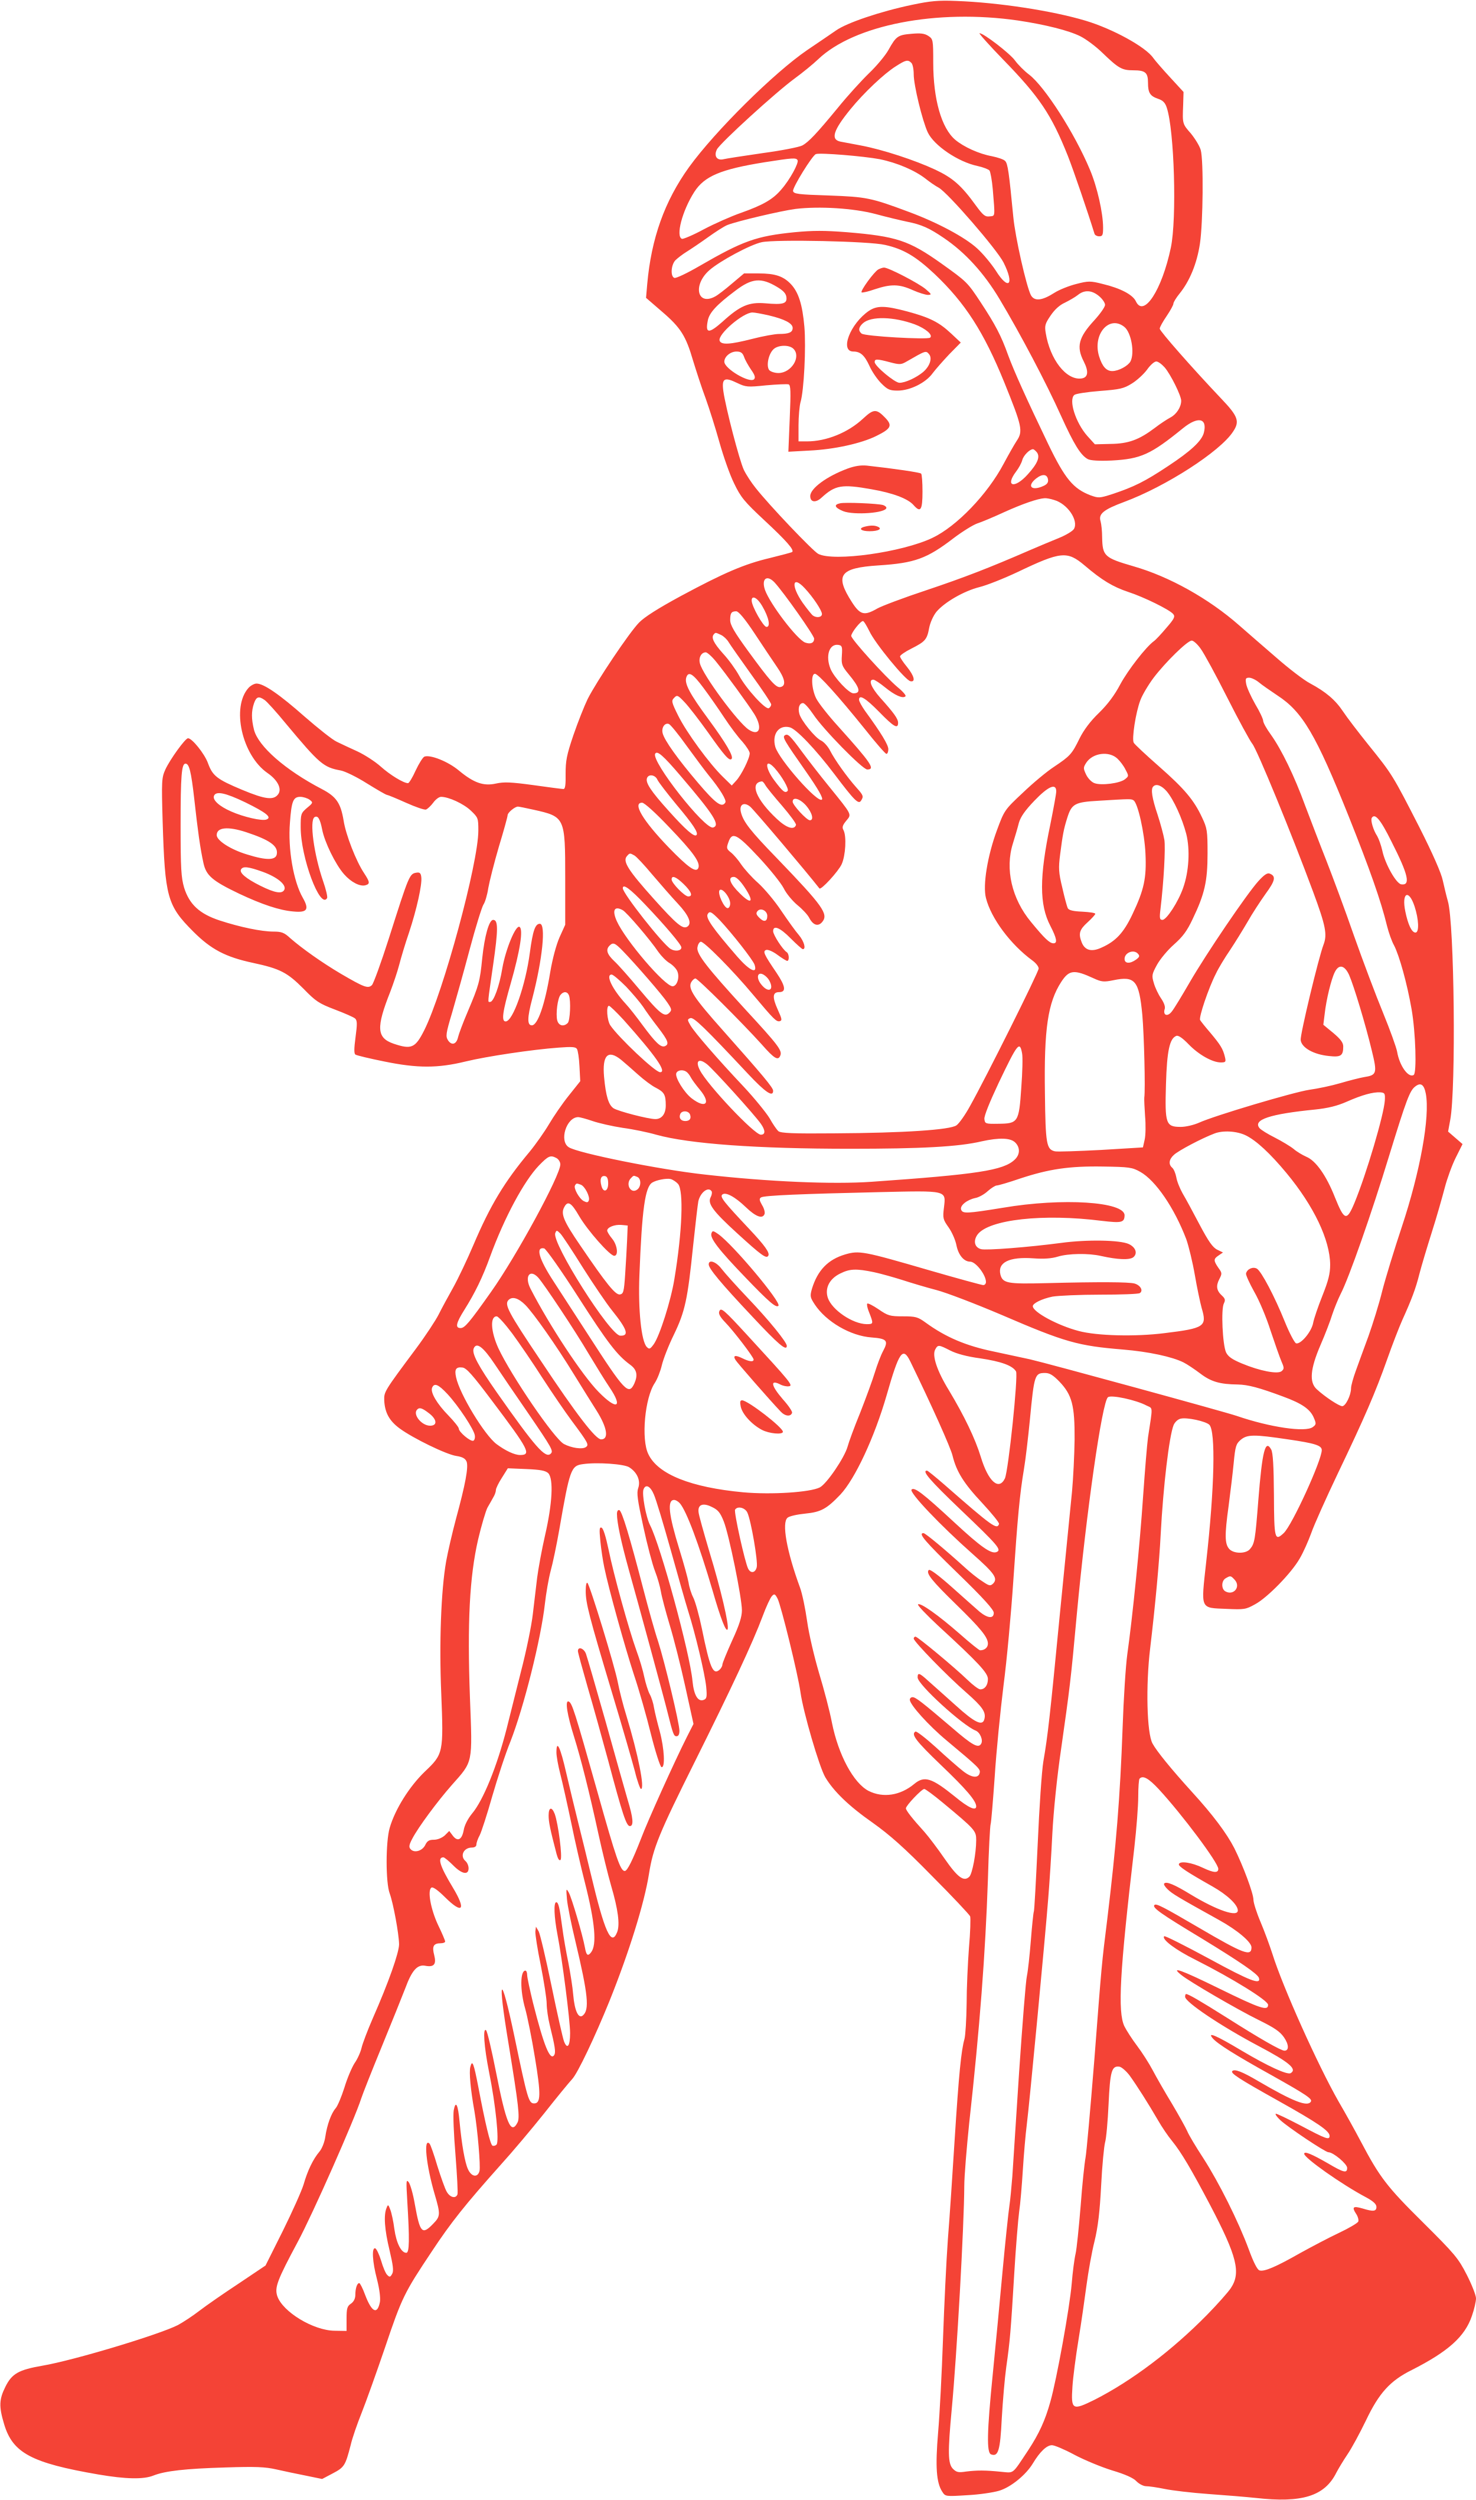 <?xml version="1.0" standalone="no"?>
<!DOCTYPE svg PUBLIC "-//W3C//DTD SVG 20010904//EN"
 "http://www.w3.org/TR/2001/REC-SVG-20010904/DTD/svg10.dtd">
<svg version="1.0" xmlns="http://www.w3.org/2000/svg"
 width="756pt" height="1280pt" viewBox="0 0 756 1280"
 preserveAspectRatio="xMidYMid meet">
<g transform="translate(0,1280) scale(0.1,-0.1)"
fill="#f44336" stroke="none">
<path d="M4670 12775 c-162 -34 -333 -92 -388 -131 -26 -18 -92 -63 -147 -100
-170 -116 -472 -415 -606 -600 -125 -174 -193 -364 -214 -599 l-6 -70 81 -70
c97 -83 123 -125 160 -252 16 -52 44 -139 64 -192 19 -53 51 -154 71 -226 20
-71 53 -166 75 -210 34 -71 52 -93 155 -189 113 -105 153 -151 143 -162 -3 -3
-54 -16 -114 -31 -131 -31 -234 -75 -459 -196 -114 -62 -184 -106 -212 -135
-50 -51 -217 -300 -263 -391 -17 -35 -50 -118 -73 -185 -35 -103 -40 -132 -40
-198 1 -56 -2 -78 -11 -78 -7 0 -76 9 -154 20 -117 16 -151 17 -192 8 -63 -14
-113 3 -190 67 -55 46 -146 82 -176 71 -8 -3 -28 -35 -45 -71 -16 -36 -34 -65
-39 -65 -23 0 -92 42 -141 86 -28 25 -81 59 -117 76 -37 17 -85 39 -107 50
-22 10 -96 69 -165 129 -128 113 -209 169 -246 169 -11 0 -30 -10 -41 -22 -89
-98 -34 -345 97 -436 51 -35 74 -79 56 -107 -23 -34 -66 -29 -186 21 -129 54
-151 71 -175 137 -17 47 -81 127 -102 127 -14 0 -92 -108 -116 -160 -19 -42
-20 -58 -14 -265 12 -389 23 -431 157 -565 91 -91 165 -130 305 -160 140 -30
176 -49 259 -132 64 -66 80 -76 161 -107 50 -19 96 -39 104 -46 11 -11 11 -28
2 -96 -8 -59 -8 -85 0 -89 6 -4 72 -20 147 -35 170 -35 274 -35 417 0 107 26
340 61 477 71 66 5 87 4 93 -7 5 -7 11 -47 13 -89 l4 -76 -59 -74 c-33 -41
-78 -107 -101 -146 -23 -39 -68 -103 -100 -142 -129 -154 -201 -274 -287 -476
-31 -73 -77 -170 -103 -217 -26 -46 -60 -109 -75 -139 -15 -30 -67 -109 -116
-175 -164 -220 -164 -221 -163 -265 3 -63 26 -105 79 -144 68 -50 240 -134
291 -141 32 -5 45 -13 52 -29 10 -28 -6 -115 -54 -291 -19 -71 -42 -170 -51
-220 -26 -149 -36 -418 -25 -675 12 -305 11 -311 -84 -401 -79 -76 -152 -192
-180 -288 -21 -73 -21 -280 0 -336 18 -49 47 -205 48 -260 0 -43 -54 -196
-135 -380 -26 -60 -52 -128 -57 -150 -5 -22 -21 -58 -36 -79 -14 -22 -38 -78
-52 -125 -15 -47 -35 -95 -45 -106 -22 -25 -44 -84 -53 -147 -4 -27 -17 -60
-30 -75 -33 -39 -61 -98 -81 -168 -10 -33 -58 -140 -106 -237 l-89 -178 -137
-92 c-76 -50 -167 -113 -202 -140 -35 -27 -84 -59 -110 -73 -99 -50 -535 -181
-694 -208 -122 -21 -156 -41 -189 -107 -33 -66 -34 -102 -7 -192 44 -148 140
-199 483 -258 141 -24 232 -26 283 -5 59 23 162 35 368 41 154 5 203 3 260
-10 39 -9 107 -23 152 -32 l83 -17 55 29 c59 31 64 40 91 144 8 36 34 110 56
165 22 55 76 206 120 335 87 258 99 281 239 491 99 150 172 241 353 444 60 66
160 185 224 265 63 80 128 159 143 175 28 30 116 215 191 400 100 249 178 499
202 650 21 134 52 208 235 575 186 373 297 610 347 744 18 49 40 96 48 104 12
13 16 11 29 -14 18 -37 104 -386 117 -479 14 -101 96 -382 127 -435 43 -72
120 -147 243 -233 87 -62 161 -127 303 -272 104 -104 192 -198 196 -207 3 -10
1 -82 -6 -160 -6 -79 -12 -208 -12 -288 -1 -80 -6 -161 -11 -180 -17 -59 -29
-183 -50 -510 -11 -173 -26 -405 -35 -515 -8 -110 -19 -340 -25 -511 -6 -172
-17 -386 -25 -478 -15 -177 -9 -258 21 -304 16 -25 17 -25 128 -18 61 3 135
14 164 23 60 18 138 82 173 141 35 58 70 92 97 92 13 0 65 -22 115 -49 51 -27
138 -63 193 -80 67 -20 110 -39 125 -56 13 -13 35 -25 49 -25 14 0 57 -6 95
-14 39 -8 140 -20 225 -26 85 -6 194 -15 241 -20 238 -27 354 9 414 130 10 19
35 61 56 92 22 32 64 110 95 174 67 141 124 204 235 259 187 95 272 171 308
277 12 34 21 74 21 90 0 15 -21 69 -47 120 -44 86 -61 106 -224 268 -185 183
-222 231 -319 415 -29 55 -80 147 -114 205 -105 184 -286 586 -339 756 -14 43
-41 117 -61 164 -20 47 -36 98 -36 113 0 32 -53 174 -98 264 -39 76 -110 171
-217 288 -108 119 -181 209 -202 248 -29 53 -35 296 -12 487 26 218 47 445 54
585 13 245 43 499 66 558 7 16 22 30 36 33 31 8 128 -13 147 -31 33 -33 27
-321 -16 -703 -27 -247 -33 -234 106 -240 88 -4 97 -3 145 24 63 34 186 160
228 234 18 30 44 89 59 130 14 41 76 179 136 305 137 286 192 413 253 585 26
74 61 164 77 200 48 106 69 161 88 237 10 39 39 136 64 215 25 78 54 181 66
227 12 46 37 115 56 153 l35 70 -37 32 -37 32 11 60 c30 159 21 1007 -12 1119
-8 28 -19 75 -26 106 -7 36 -51 137 -121 275 -135 264 -138 269 -259 419 -53
66 -112 143 -131 172 -40 60 -89 101 -169 144 -31 16 -109 76 -173 132 -65 56
-150 130 -190 165 -157 138 -359 250 -540 302 -151 44 -160 52 -162 150 0 30
-4 67 -8 81 -12 38 16 60 121 99 213 79 491 258 557 359 36 53 27 79 -60 170
-149 157 -315 346 -315 358 0 8 16 36 35 64 19 28 35 57 35 64 0 7 14 30 31
51 53 65 90 156 105 257 16 108 19 425 4 479 -6 21 -29 58 -50 84 -44 50 -44
50 -40 146 l2 67 -68 74 c-38 41 -77 86 -87 100 -38 56 -207 149 -347 191
-170 51 -446 93 -660 101 -95 4 -135 0 -230 -20z m544 -80 c140 -21 260 -51
320 -81 28 -14 78 -51 111 -83 84 -81 101 -91 160 -91 62 0 75 -12 75 -64 0
-52 11 -68 52 -82 24 -8 36 -20 44 -45 39 -116 52 -570 21 -717 -46 -218 -139
-360 -179 -275 -16 34 -78 67 -170 89 -63 16 -73 16 -135 0 -36 -9 -87 -29
-112 -45 -64 -41 -103 -45 -121 -12 -23 45 -80 295 -90 401 -22 227 -28 273
-42 286 -7 8 -38 18 -67 24 -67 12 -145 48 -188 84 -71 60 -113 208 -113 395
0 118 -1 121 -25 137 -20 13 -40 15 -86 11 -70 -6 -79 -12 -118 -82 -16 -29
-62 -84 -101 -121 -39 -38 -110 -116 -157 -174 -111 -135 -152 -178 -184 -195
-15 -8 -106 -26 -203 -39 -97 -14 -187 -28 -199 -31 -35 -9 -52 16 -35 50 18
34 301 292 398 363 41 30 95 74 120 98 185 177 609 259 1024 199z m-546 -217
c7 -7 12 -33 12 -59 0 -55 44 -237 72 -297 32 -67 155 -151 255 -172 28 -6 56
-17 61 -23 5 -7 13 -50 17 -97 12 -145 13 -135 -17 -138 -22 -3 -33 6 -69 55
-75 104 -119 142 -208 184 -105 49 -270 103 -381 124 -47 9 -95 18 -106 20
-51 11 -36 58 53 167 67 82 171 181 232 219 50 32 61 35 79 17z m-163 -493
c89 -18 181 -57 237 -101 20 -16 49 -36 66 -45 47 -26 298 -316 332 -383 58
-115 26 -147 -40 -41 -23 35 -65 86 -95 113 -62 57 -204 133 -350 187 -193 72
-216 77 -410 84 -157 5 -180 8 -183 23 -3 18 99 183 117 189 22 8 247 -11 326
-26z m-420 -5 c8 -13 -39 -100 -83 -150 -43 -51 -94 -80 -207 -120 -49 -17
-135 -55 -190 -84 -55 -30 -106 -51 -112 -49 -33 12 1 143 63 240 52 81 135
116 359 152 147 23 162 24 170 11z m400 -276 c55 -15 127 -32 160 -39 76 -15
115 -33 190 -84 109 -74 205 -179 285 -313 106 -177 240 -431 314 -596 67
-148 101 -203 138 -223 14 -7 57 -10 122 -7 150 8 200 31 366 166 77 62 125
51 106 -24 -11 -42 -67 -94 -184 -171 -119 -79 -174 -106 -285 -143 -66 -21
-70 -21 -112 -6 -88 34 -130 84 -216 262 -112 233 -176 375 -206 457 -35 98
-65 155 -140 269 -68 103 -70 105 -203 200 -165 117 -229 138 -482 159 -115 9
-173 9 -268 0 -198 -20 -264 -44 -489 -174 -62 -36 -119 -63 -127 -60 -21 8
-17 66 5 90 11 11 37 31 58 44 21 13 70 46 109 74 39 28 84 57 100 63 51 20
273 72 347 82 123 15 299 4 412 -26z m48 -158 c94 -21 157 -58 254 -149 157
-149 252 -297 357 -555 91 -225 97 -250 63 -300 -13 -20 -43 -73 -66 -116 -83
-157 -241 -321 -365 -380 -155 -74 -506 -123 -585 -82 -28 15 -252 250 -321
338 -21 26 -48 67 -60 92 -23 49 -93 318 -105 403 -9 66 5 74 71 42 44 -21 53
-22 148 -12 56 5 107 7 115 5 11 -4 12 -35 6 -175 l-7 -170 109 6 c127 6 266
37 342 75 75 37 83 53 46 92 -46 48 -60 47 -114 -3 -77 -72 -188 -117 -288
-117 l-43 0 0 83 c0 45 5 98 10 117 18 58 29 283 20 387 -10 114 -30 176 -68
217 -39 42 -82 56 -166 56 l-75 0 -63 -53 c-35 -30 -73 -59 -85 -65 -92 -50
-116 59 -29 135 54 47 210 131 268 143 71 15 552 5 631 -14z m-553 -215 c32
-19 46 -34 48 -53 4 -33 -17 -39 -108 -31 -84 7 -129 -12 -219 -94 -70 -62
-89 -62 -76 4 7 41 45 82 141 154 85 65 132 69 214 20z m1649 -47 c17 -14 31
-34 31 -45 0 -11 -25 -46 -55 -79 -81 -88 -93 -135 -54 -211 27 -53 22 -83
-13 -87 -77 -9 -160 97 -182 234 -6 36 -3 47 25 88 21 31 46 54 73 66 22 11
52 28 66 39 34 28 72 26 109 -5z m-1691 -99 c81 -19 122 -41 122 -64 0 -23
-19 -31 -70 -31 -20 0 -82 -11 -136 -25 -114 -29 -159 -32 -168 -10 -12 32
120 145 168 145 12 0 49 -7 84 -15z m1821 -59 c35 -28 54 -133 31 -177 -13
-23 -61 -49 -93 -49 -30 0 -51 23 -67 74 -36 113 51 215 129 152z m-1695 -112
c41 -41 -11 -124 -77 -124 -19 0 -40 7 -47 15 -16 20 -5 80 21 106 23 23 81
25 103 3z m-253 -41 c5 -16 22 -45 36 -66 20 -28 23 -41 15 -49 -22 -22 -152
54 -152 90 0 26 31 52 62 52 22 0 31 -6 39 -27z m2155 -55 c31 -37 84 -144 84
-170 0 -32 -24 -69 -54 -85 -17 -9 -54 -33 -81 -54 -81 -61 -135 -81 -227 -82
l-80 -2 -39 43 c-60 68 -97 185 -66 210 7 6 65 15 129 20 104 8 123 12 165 38
26 16 61 48 78 71 16 23 37 42 47 42 9 1 29 -14 44 -31z m-656 -433 c19 -23 5
-58 -46 -114 -67 -75 -118 -63 -60 14 14 18 28 44 32 59 6 24 38 56 55 56 4 0
12 -7 19 -15z m58 -141 c2 -14 -5 -24 -23 -32 -61 -28 -88 -2 -38 38 32 25 57
23 61 -6z m31 -104 c68 -19 126 -104 102 -148 -6 -11 -41 -32 -78 -47 -37 -15
-104 -43 -148 -62 -207 -90 -336 -140 -530 -205 -115 -38 -229 -81 -252 -94
-66 -38 -87 -33 -129 32 -90 140 -64 176 136 189 185 12 247 34 385 140 45 34
100 68 121 75 22 7 84 33 138 58 93 42 171 69 206 71 8 1 31 -3 49 -9z m156
-335 c89 -76 146 -110 224 -136 80 -26 212 -91 230 -113 11 -13 6 -24 -35 -71
-26 -31 -55 -62 -64 -68 -40 -29 -132 -147 -172 -221 -29 -55 -64 -102 -109
-146 -44 -42 -78 -88 -99 -130 -40 -82 -49 -91 -131 -146 -37 -24 -109 -84
-160 -133 -93 -87 -95 -90 -132 -190 -49 -132 -74 -284 -57 -349 26 -104 126
-238 238 -320 18 -13 32 -31 32 -41 0 -18 -270 -559 -352 -705 -24 -44 -55
-88 -69 -98 -32 -23 -267 -39 -626 -41 -212 -2 -273 1 -286 11 -9 8 -29 37
-45 66 -17 28 -76 101 -132 161 -136 144 -251 277 -273 314 -17 29 -17 32 -1
38 17 6 72 -47 295 -285 89 -95 129 -122 129 -87 0 16 -52 78 -258 310 -147
165 -179 213 -162 245 6 11 16 20 22 20 12 0 236 -223 339 -337 65 -74 85 -86
96 -57 10 25 -11 53 -179 235 -196 214 -250 283 -246 317 2 14 9 28 17 30 14
5 164 -146 269 -272 105 -125 118 -138 135 -135 14 4 13 10 -10 61 -28 62 -26
88 7 88 38 0 34 29 -12 98 -66 97 -72 111 -54 118 9 3 34 -7 58 -25 23 -17 46
-31 50 -31 12 0 10 38 -3 45 -20 13 -69 88 -69 107 0 33 35 19 90 -37 30 -30
58 -55 62 -55 18 0 6 41 -20 72 -16 18 -56 74 -90 124 -33 50 -87 114 -119
143 -32 28 -70 71 -86 94 -15 23 -39 51 -53 62 -23 18 -24 23 -13 53 19 55 43
43 156 -78 56 -60 113 -131 127 -158 13 -27 45 -65 70 -86 26 -21 53 -50 61
-66 20 -38 46 -46 67 -20 32 40 3 81 -232 325 -136 140 -173 187 -185 236 -10
39 15 55 47 29 18 -14 292 -338 355 -419 8 -10 97 87 114 124 20 44 26 144 9
175 -8 14 -4 25 14 47 29 35 33 27 -90 179 -44 54 -106 134 -137 176 -61 83
-72 93 -87 83 -14 -9 -3 -27 107 -184 65 -93 90 -138 83 -145 -21 -21 -220
205 -239 270 -18 65 18 114 74 100 33 -8 133 -113 229 -240 102 -135 123 -156
136 -136 14 22 13 27 -23 67 -49 55 -111 142 -135 189 -11 22 -32 45 -46 52
-30 13 -104 104 -112 138 -8 30 1 54 19 54 8 0 31 -26 52 -57 50 -76 253 -283
277 -283 43 0 20 33 -149 221 -51 56 -102 121 -113 144 -24 49 -27 125 -6 125
17 0 118 -112 255 -282 56 -71 106 -128 111 -128 6 0 10 11 10 24 0 22 -36 82
-120 197 -16 23 -30 48 -30 56 0 29 33 9 103 -62 74 -76 97 -90 97 -56 0 21
-22 51 -92 129 -46 52 -62 92 -35 92 7 0 34 -18 61 -40 49 -40 91 -59 104 -45
4 4 -14 25 -40 46 -66 56 -238 246 -238 263 0 16 47 76 60 76 5 0 19 -24 33
-52 28 -61 184 -251 210 -256 28 -6 20 27 -18 74 -19 23 -35 47 -35 53 0 6 26
24 58 40 71 36 80 46 91 105 5 27 21 63 37 83 41 49 141 107 221 127 37 9 125
44 195 77 222 106 254 109 343 34z m-1588 -87 c48 -52 203 -272 203 -288 0
-22 -18 -30 -46 -20 -42 16 -180 197 -206 270 -19 57 10 79 49 38z m155 -30
c43 -46 88 -114 88 -132 0 -17 -27 -21 -46 -8 -6 4 -30 34 -53 66 -61 88 -53
143 11 74z m-218 -91 c34 -58 44 -107 22 -107 -16 0 -76 106 -76 135 0 30 30
14 54 -28z m-40 -139 c41 -62 93 -140 115 -172 43 -62 49 -98 18 -104 -22 -4
-51 28 -167 187 -69 95 -90 131 -90 156 0 36 6 45 31 45 12 0 44 -38 93 -112z
m-171 -9 c13 -6 31 -23 39 -37 9 -15 62 -90 117 -167 56 -77 101 -145 101
-152 0 -6 -5 -15 -12 -19 -16 -10 -116 99 -153 168 -16 29 -52 80 -82 112 -49
55 -62 83 -46 99 8 9 8 9 36 -4z m2457 -71 c17 -23 78 -135 136 -250 58 -115
116 -221 128 -236 24 -28 202 -462 312 -759 64 -173 73 -218 53 -270 -25 -65
-120 -460 -117 -488 4 -39 65 -74 144 -82 62 -7 74 1 74 49 0 19 -13 37 -51
69 l-51 42 7 56 c8 73 34 179 52 214 21 42 50 35 73 -15 25 -57 85 -257 116
-386 29 -118 26 -127 -39 -137 -23 -4 -78 -18 -122 -31 -44 -13 -115 -28 -159
-34 -80 -12 -485 -132 -566 -169 -25 -11 -66 -21 -92 -21 -77 0 -82 15 -76
218 5 173 19 235 53 248 10 4 31 -10 63 -43 51 -53 122 -93 165 -93 25 0 27 3
21 28 -10 42 -23 62 -73 122 -26 30 -50 60 -54 67 -8 13 43 164 81 238 13 28
46 82 72 120 26 39 66 104 90 145 23 41 65 105 92 143 50 68 55 91 21 104 -12
5 -29 -7 -58 -39 -61 -68 -267 -372 -351 -517 -40 -69 -81 -137 -92 -150 -21
-28 -46 -21 -37 11 5 12 -2 32 -18 56 -14 20 -31 56 -37 78 -12 39 -10 46 16
94 16 29 55 76 87 104 45 40 67 69 96 131 61 127 76 192 76 335 0 116 -2 129
-28 184 -42 90 -90 147 -222 263 -66 58 -124 112 -128 120 -11 18 10 156 34
218 10 27 41 79 68 115 60 79 173 190 195 190 9 0 30 -19 46 -42z m-1838 -34
c-3 -45 0 -54 33 -94 60 -72 67 -100 26 -100 -23 0 -98 80 -117 125 -27 66 -7
130 40 123 19 -3 21 -9 18 -54z m-645 -31 c52 -64 164 -218 197 -270 43 -70
26 -115 -29 -79 -55 36 -236 281 -250 339 -8 29 7 57 30 57 7 0 31 -21 52 -47z
m-64 -135 c30 -40 78 -109 107 -153 29 -44 70 -99 92 -122 21 -24 38 -51 38
-60 0 -26 -44 -114 -70 -141 l-22 -24 -45 44 c-69 67 -187 228 -229 313 -35
70 -36 77 -21 92 15 16 19 14 54 -23 21 -22 75 -92 120 -155 84 -119 109 -147
120 -135 12 12 -27 79 -118 203 -96 130 -124 183 -114 214 11 34 34 20 88 -53z
m2844 29 c15 -13 59 -43 96 -68 128 -83 197 -200 365 -619 108 -271 165 -432
196 -560 9 -36 25 -81 36 -100 27 -52 67 -195 90 -327 21 -120 27 -327 11
-337 -27 -17 -73 47 -85 119 -4 22 -36 111 -72 199 -36 87 -103 265 -149 395
-45 130 -110 304 -142 386 -33 83 -81 209 -108 280 -55 151 -121 287 -176 364
-22 30 -39 61 -39 70 0 9 -18 48 -41 86 -22 39 -43 85 -46 103 -5 27 -3 32 15
32 11 0 33 -10 49 -23z m-5092 -91 c11 -7 61 -62 110 -122 172 -206 192 -223
280 -239 22 -4 82 -33 134 -66 52 -32 98 -59 103 -59 4 0 48 -18 97 -40 49
-22 95 -38 103 -35 8 3 25 19 37 35 12 17 30 30 40 30 39 0 115 -35 152 -70
38 -36 39 -39 39 -103 0 -166 -179 -826 -277 -1022 -46 -91 -65 -100 -157 -69
-87 30 -90 82 -17 266 16 42 37 104 46 139 9 35 31 109 50 164 40 121 67 245
63 282 -2 22 -8 27 -23 25 -38 -6 -38 -6 -144 -339 -39 -122 -78 -229 -86
-237 -20 -19 -39 -12 -159 58 -98 58 -198 129 -259 182 -31 29 -45 34 -86 34
-62 0 -172 23 -276 57 -103 34 -155 82 -182 168 -15 52 -18 96 -18 320 0 252
5 315 25 315 19 0 29 -40 45 -181 18 -163 30 -250 47 -328 14 -64 45 -91 183
-157 117 -55 206 -85 277 -91 72 -7 83 10 49 70 -48 83 -77 251 -66 385 8 111
17 132 53 132 15 0 37 -7 48 -15 18 -14 18 -16 -14 -42 -31 -27 -32 -31 -32
-98 0 -156 100 -422 135 -364 4 5 -5 44 -20 87 -47 136 -71 311 -44 328 17 10
28 -8 39 -63 12 -64 68 -179 112 -229 36 -41 81 -64 109 -57 25 7 24 16 -6 62
-41 61 -94 197 -105 269 -15 90 -37 123 -112 162 -188 98 -325 219 -347 303
-14 57 -14 95 0 136 12 34 24 38 54 17z m2162 -235 c42 -58 93 -126 113 -151
57 -69 93 -128 85 -139 -17 -29 -49 -6 -140 101 -103 121 -172 217 -181 254
-7 28 11 55 32 47 8 -3 49 -53 91 -112z m-30 -155 c170 -199 203 -251 166
-263 -41 -14 -320 341 -297 378 10 17 40 -8 131 -115z m2236 90 c14 -13 33
-38 42 -57 17 -32 17 -33 -3 -49 -26 -21 -122 -33 -156 -20 -15 5 -34 25 -43
44 -15 32 -15 36 1 61 33 50 116 61 159 21z m-1756 -48 c39 -44 76 -109 67
-118 -13 -13 -25 -3 -67 53 -50 66 -50 119 0 65z m-600 -60 c6 -13 50 -70 97
-127 86 -102 115 -146 103 -157 -11 -11 -55 27 -141 123 -93 103 -121 146
-112 169 8 22 42 17 53 -8z m553 -28 c6 -11 45 -59 86 -106 41 -48 73 -91 71
-98 -9 -28 -48 -16 -98 31 -106 99 -141 185 -77 192 4 1 12 -8 18 -19z m2056
-32 c36 -43 79 -138 100 -218 20 -80 14 -192 -16 -276 -25 -72 -85 -164 -106
-164 -14 0 -16 8 -10 56 17 142 26 311 20 353 -4 25 -20 84 -35 130 -28 83
-36 131 -22 144 15 16 43 5 69 -25z m-566 0 c0 -13 -14 -88 -30 -168 -57 -271
-57 -412 0 -521 33 -64 37 -89 16 -89 -20 0 -46 25 -115 109 -99 119 -134 272
-93 402 11 35 25 83 31 107 9 30 31 62 79 112 71 74 112 92 112 48z m-4154
-56 c108 -53 138 -77 109 -88 -23 -9 -118 13 -181 41 -62 27 -96 59 -88 80 10
26 58 16 160 -33z m2873 -17 c31 -36 41 -75 19 -75 -16 0 -88 78 -88 95 0 27
37 16 69 -20z m1677 27 c22 -14 56 -166 61 -272 6 -126 -7 -186 -67 -312 -45
-95 -86 -138 -158 -170 -52 -24 -86 -14 -102 28 -17 44 -11 64 30 101 22 20
40 40 40 44 0 5 -30 9 -66 11 -47 2 -69 7 -75 18 -4 8 -17 56 -28 105 -19 78
-20 101 -11 170 13 101 18 129 36 186 23 74 39 82 162 89 163 10 166 10 178 2z
m-2379 -137 c124 -129 161 -181 150 -209 -11 -27 -51 1 -152 105 -133 138
-187 229 -136 229 11 0 67 -50 138 -125z m-694 89 c161 -36 162 -38 162 -349
l0 -240 -29 -64 c-17 -39 -36 -109 -48 -180 -27 -165 -64 -271 -94 -271 -24 0
-24 38 2 136 53 203 71 384 39 384 -24 0 -36 -36 -51 -147 -22 -168 -87 -353
-124 -353 -23 0 -16 49 26 195 48 168 65 277 45 289 -19 12 -71 -114 -88 -211
-15 -93 -45 -173 -62 -173 -14 0 -15 -18 15 191 26 180 26 229 0 229 -21 0
-44 -82 -56 -196 -12 -121 -17 -138 -74 -273 -25 -58 -47 -118 -50 -132 -8
-36 -32 -44 -51 -16 -13 21 -12 33 21 143 19 65 60 211 90 324 30 113 62 215
70 228 9 13 20 51 25 85 6 34 30 129 54 211 25 82 45 155 45 162 0 13 37 44
53 44 4 0 40 -7 80 -16z m4394 -163 c87 -171 99 -226 50 -219 -26 4 -83 105
-97 173 -6 27 -18 60 -26 74 -20 30 -35 81 -28 93 16 26 44 -6 101 -121z
m-5866 48 c121 -40 163 -70 157 -111 -4 -33 -51 -35 -153 -3 -83 25 -155 71
-155 99 0 40 56 46 151 15z m1988 -119 c10 -5 51 -49 91 -97 41 -48 100 -116
132 -150 56 -60 74 -102 48 -118 -23 -14 -55 13 -170 141 -132 147 -161 193
-140 219 15 18 16 18 39 5z m-1903 -84 c74 -27 120 -65 111 -90 -10 -25 -48
-19 -124 19 -74 37 -109 67 -98 84 10 17 38 13 111 -13z m2156 -63 c39 -38 49
-63 23 -63 -18 0 -85 68 -85 87 0 23 23 14 62 -24z m313 -18 c49 -74 35 -90
-26 -29 -51 50 -63 84 -30 84 12 0 33 -20 56 -55z m-511 -86 c103 -108 186
-206 186 -220 0 -18 -32 -22 -55 -8 -41 25 -245 284 -245 311 0 25 37 -2 114
-83z m436 5 c0 -13 -6 -24 -13 -24 -18 0 -52 74 -42 91 12 18 55 -35 55 -67z
m3505 -14 c22 -66 25 -135 5 -135 -19 0 -38 40 -52 108 -20 96 17 117 47 27z
m-4056 -20 c20 -10 143 -154 183 -214 15 -21 40 -47 57 -57 18 -11 36 -30 41
-44 12 -31 -3 -75 -25 -75 -40 0 -242 236 -286 334 -25 56 -12 79 30 56z m741
-30 c0 -29 -17 -33 -40 -10 -17 17 -19 24 -10 35 16 19 50 2 50 -25z m-243
-22 c61 -65 170 -203 178 -228 16 -50 -26 -30 -88 41 -130 150 -164 200 -152
219 10 17 19 12 62 -32z m-498 -156 c68 -70 204 -227 229 -265 23 -34 24 -39
10 -53 -24 -24 -47 -6 -152 119 -52 62 -110 128 -130 146 -38 36 -44 59 -24
79 18 18 27 15 67 -26z m2640 -16 c10 -11 7 -17 -11 -30 -31 -22 -58 -20 -58
4 0 33 48 51 69 26z m-228 -125 c41 -19 53 -20 102 -10 111 23 131 -1 148
-178 9 -104 16 -382 10 -423 -1 -8 1 -51 4 -95 4 -44 3 -98 -2 -120 l-9 -40
-214 -13 c-118 -6 -225 -10 -237 -7 -43 10 -48 36 -51 298 -5 329 15 464 84
570 40 61 65 64 165 18z m-1661 -11 c28 -52 -6 -67 -43 -18 -25 33 -17 64 13
48 11 -6 24 -19 30 -30z m-733 -32 c33 -35 72 -81 87 -103 14 -22 48 -69 76
-105 53 -69 59 -87 35 -97 -21 -7 -47 18 -113 107 -30 41 -69 91 -87 110 -69
75 -105 150 -72 150 7 0 40 -28 74 -62z m-293 -44 c11 -28 6 -130 -6 -142 -21
-21 -47 -14 -54 14 -8 32 2 113 17 130 15 19 35 18 43 -2z m280 -126 c165
-185 223 -268 187 -268 -25 0 -213 178 -255 240 -17 26 -22 100 -7 100 5 0 39
-33 75 -72z m2041 -171 c4 -18 2 -97 -4 -176 -12 -178 -16 -184 -118 -185 -65
-1 -68 0 -71 24 -2 16 27 87 73 185 97 203 108 217 120 152z m-2053 -34 c18
-15 57 -49 87 -76 29 -26 70 -57 91 -67 42 -22 50 -35 50 -90 0 -43 -20 -70
-53 -70 -37 0 -190 40 -214 55 -26 17 -40 63 -49 161 -10 112 20 142 88 87z
m439 -22 c31 -24 244 -259 276 -305 24 -34 24 -56 0 -56 -33 0 -273 254 -312
330 -25 48 -6 64 36 31z m-105 -39 c6 -4 16 -16 22 -28 6 -12 27 -40 47 -64
58 -70 30 -99 -42 -44 -39 30 -87 108 -79 129 6 16 34 20 52 7z m3787 -112
c22 -119 -29 -399 -123 -682 -38 -114 -83 -261 -100 -327 -16 -66 -49 -171
-71 -233 -23 -62 -52 -142 -65 -178 -13 -36 -24 -75 -24 -88 0 -36 -28 -92
-45 -92 -16 0 -89 48 -131 87 -39 36 -33 104 20 227 24 55 51 126 60 156 10
30 29 77 43 105 42 81 157 408 249 710 88 286 105 331 133 352 28 22 45 10 54
-37z m-210 -35 c-5 -74 -94 -375 -155 -523 -40 -96 -52 -93 -100 26 -44 112
-98 189 -147 209 -20 9 -49 26 -65 40 -16 13 -59 39 -96 58 -36 18 -72 40 -79
49 -35 43 54 72 286 95 65 7 111 18 161 40 79 35 135 50 172 48 23 -2 25 -6
23 -42z m-3559 -71 c8 -21 -1 -34 -24 -34 -22 0 -34 15 -26 35 7 20 42 19 50
-1z m-499 -34 c32 -11 102 -27 155 -35 53 -7 130 -23 171 -35 169 -47 517 -72
994 -72 361 0 555 10 673 38 91 20 148 18 172 -6 26 -26 25 -62 -3 -88 -58
-55 -191 -75 -732 -113 -199 -14 -528 0 -855 37 -230 25 -652 110 -697 140
-50 32 -12 153 48 154 9 0 42 -9 74 -20z m3345 -73 c54 -26 126 -93 209 -193
141 -170 223 -343 224 -469 0 -47 -9 -82 -40 -160 -22 -55 -43 -117 -47 -138
-8 -46 -65 -113 -88 -105 -8 4 -34 53 -57 110 -52 129 -120 258 -143 272 -21
12 -51 -2 -56 -25 -1 -8 18 -50 42 -93 25 -43 63 -133 84 -200 22 -66 47 -137
56 -158 14 -32 14 -37 0 -49 -20 -16 -111 1 -204 40 -48 20 -69 34 -80 56 -18
38 -27 224 -11 252 8 16 6 24 -9 38 -29 26 -33 50 -15 85 15 29 15 32 -5 59
-25 37 -25 45 2 63 l22 15 -29 14 c-23 11 -45 42 -91 129 -33 63 -72 135 -87
160 -14 25 -29 62 -32 82 -4 21 -13 42 -21 49 -20 17 -17 43 9 66 22 21 143
85 207 109 43 17 114 13 160 -9z m-3529 -117 c10 -6 19 -20 19 -32 0 -56 -225
-470 -355 -653 -113 -160 -135 -185 -156 -185 -29 0 -23 26 20 94 54 86 93
166 131 271 73 200 174 388 251 468 48 49 58 54 90 37z m2989 -70 c79 -44 175
-185 236 -345 13 -37 33 -120 44 -184 11 -64 27 -140 35 -169 28 -94 15 -103
-190 -128 -151 -19 -346 -14 -440 11 -107 28 -235 97 -235 127 0 15 47 38 101
49 30 5 140 10 244 10 105 0 196 3 203 8 19 12 4 40 -27 49 -29 8 -180 9 -451
2 -200 -5 -224 -1 -236 44 -15 62 45 92 169 83 54 -4 94 -1 126 9 53 16 156
18 221 3 85 -19 144 -21 164 -7 24 19 14 51 -22 68 -44 21 -214 24 -347 6
-166 -22 -383 -39 -410 -32 -34 9 -41 43 -18 75 58 77 337 108 636 70 102 -12
116 -9 117 28 1 70 -317 91 -623 39 -185 -30 -206 -31 -214 -10 -8 21 30 51
73 60 17 3 46 19 63 35 18 16 39 29 46 29 8 0 63 16 121 36 146 48 250 64 424
61 134 -2 149 -4 190 -27z m-2725 -60 c0 -42 -26 -49 -35 -10 -9 33 -1 52 19
48 11 -2 16 -14 16 -38z m149 34 c20 -8 21 -48 1 -64 -33 -27 -64 27 -33 58
14 14 12 14 32 6z m209 -36 c29 -35 22 -241 -19 -488 -18 -111 -75 -289 -105
-332 -19 -26 -23 -28 -36 -15 -28 28 -45 189 -38 367 13 337 29 453 66 475 21
13 73 23 94 18 11 -3 28 -14 38 -25z m-498 -4 c21 -8 48 -62 41 -80 -4 -12
-10 -12 -26 -4 -23 12 -53 66 -45 80 7 12 8 12 30 4z m670 -34 c3 -5 1 -19 -5
-30 -17 -32 10 -70 135 -184 126 -115 150 -132 160 -116 9 15 -16 51 -99 139
-128 136 -149 162 -137 174 16 16 65 -10 121 -64 51 -49 86 -62 96 -35 3 8 -2
29 -13 46 -14 25 -15 32 -5 39 16 10 209 18 607 27 349 8 340 10 330 -78 -7
-56 -5 -62 24 -103 17 -24 35 -65 40 -92 10 -49 38 -83 70 -83 29 0 81 -68 81
-104 0 -9 -6 -16 -14 -16 -7 0 -132 34 -277 76 -337 98 -358 102 -430 81 -88
-26 -141 -81 -170 -175 -11 -39 -10 -44 14 -81 59 -89 183 -161 290 -169 80
-6 89 -16 60 -70 -11 -20 -30 -70 -42 -109 -12 -40 -46 -132 -75 -206 -30 -73
-59 -152 -65 -175 -16 -56 -106 -189 -142 -208 -50 -25 -246 -38 -392 -25
-268 25 -437 92 -486 195 -38 76 -18 290 33 365 13 20 29 61 36 91 7 30 34
100 61 155 58 120 71 181 99 455 12 113 24 216 27 230 11 46 52 76 68 50z
m-679 -126 c43 -74 158 -204 180 -204 23 0 16 56 -11 88 -14 17 -25 35 -25 41
0 17 38 32 73 29 l32 -3 -3 -75 c-2 -41 -6 -120 -10 -175 -6 -90 -9 -100 -27
-103 -23 -3 -69 54 -203 251 -85 124 -101 162 -82 196 18 35 36 24 76 -45z
m19 -264 c54 -85 121 -184 150 -220 78 -97 89 -131 42 -129 -52 1 -352 476
-333 525 6 16 8 16 26 -2 10 -10 62 -89 115 -174z m-24 -150 c152 -237 200
-299 267 -348 34 -25 40 -53 21 -96 -29 -62 -49 -41 -236 249 -71 110 -151
233 -177 273 -76 116 -94 179 -49 170 9 -2 87 -112 174 -248z m1516 126 c37
-8 104 -27 148 -41 43 -14 120 -37 170 -50 51 -13 202 -71 336 -128 325 -140
390 -158 621 -177 132 -11 252 -37 310 -66 18 -9 57 -35 86 -57 55 -42 101
-55 192 -56 52 -1 109 -16 230 -61 99 -36 142 -66 160 -111 12 -28 12 -33 -6
-46 -37 -28 -220 -1 -389 57 -61 21 -968 269 -1060 290 -27 6 -111 24 -186 40
-141 29 -245 73 -348 148 -40 29 -51 32 -116 32 -67 0 -77 3 -125 36 -28 19
-55 33 -58 29 -3 -3 0 -20 7 -38 26 -66 26 -67 -10 -67 -72 1 -178 73 -199
135 -16 49 8 97 63 124 50 25 82 26 174 7z m-1720 -28 c31 -35 187 -269 260
-393 36 -60 83 -136 104 -167 72 -106 39 -121 -55 -25 -83 84 -252 340 -349
529 -32 63 -3 103 40 56z m-66 -140 c43 -44 158 -207 248 -354 44 -71 96 -155
116 -186 55 -87 65 -148 24 -148 -28 0 -126 127 -308 401 -170 253 -189 290
-166 313 19 19 50 10 86 -26z m-68 -145 c36 -49 106 -151 155 -228 50 -77 117
-175 149 -218 87 -117 91 -125 73 -137 -18 -12 -73 -4 -111 16 -49 25 -272
352 -337 492 -38 84 -43 162 -8 162 8 0 43 -39 79 -87z m-89 -158 c33 -49 108
-160 167 -245 128 -187 134 -199 120 -213 -27 -27 -80 34 -276 313 -95 136
-129 199 -119 225 14 35 48 10 108 -80z m2333 70 c31 -16 85 -31 153 -40 108
-16 166 -37 184 -67 12 -20 -39 -509 -57 -548 -31 -64 -85 -16 -123 109 -29
95 -85 211 -163 341 -61 99 -88 179 -71 210 14 26 18 25 77 -5z m-205 -55
c110 -226 208 -444 217 -484 20 -81 57 -141 151 -241 50 -54 89 -102 87 -108
-10 -31 -33 -15 -282 203 -44 38 -83 70 -87 70 -28 0 13 -48 172 -200 193
-184 212 -206 184 -217 -28 -11 -81 27 -216 152 -164 152 -205 182 -219 168
-14 -14 149 -185 313 -330 112 -99 130 -125 105 -151 -15 -14 -20 -13 -58 13
-24 15 -63 47 -88 70 -96 87 -201 175 -211 175 -29 0 6 -41 175 -205 131 -127
185 -187 185 -203 0 -31 -30 -29 -72 5 -18 16 -82 72 -142 126 -71 63 -113 94
-119 88 -16 -16 17 -56 140 -176 126 -123 163 -168 163 -201 0 -20 -17 -34
-40 -34 -5 0 -51 37 -103 83 -112 98 -204 163 -215 152 -4 -4 43 -53 103 -109
207 -190 255 -242 255 -273 0 -32 -16 -53 -39 -53 -9 0 -38 22 -66 49 -65 63
-255 221 -266 221 -5 0 -9 -5 -9 -10 0 -15 170 -190 270 -277 83 -73 101 -100
92 -135 -9 -38 -49 -19 -147 70 -54 48 -116 104 -139 124 -47 43 -56 46 -56
19 0 -36 231 -246 297 -272 23 -9 40 -50 28 -68 -14 -24 -45 -7 -148 82 -156
133 -187 157 -203 157 -8 0 -14 -6 -14 -13 0 -25 96 -132 190 -210 163 -136
172 -145 168 -164 -6 -30 -42 -26 -86 9 -23 18 -85 72 -138 121 -53 48 -100
84 -105 81 -24 -14 1 -47 130 -171 130 -124 181 -184 181 -212 0 -25 -39 -8
-109 50 -119 96 -156 108 -208 65 -72 -60 -160 -73 -234 -36 -77 40 -155 184
-188 350 -11 58 -41 172 -66 254 -25 85 -52 200 -61 265 -9 64 -25 141 -36
171 -69 188 -95 334 -64 359 9 8 50 17 91 21 80 8 109 24 179 97 76 81 175
294 237 508 64 224 83 252 121 175z m-2140 -205 c187 -248 201 -275 142 -275
-28 0 -74 21 -121 56 -61 46 -189 256 -207 342 -9 40 -1 54 32 50 21 -2 52
-37 154 -173z m2904 101 c65 -68 79 -122 78 -296 -1 -80 -7 -199 -13 -265 -7
-66 -34 -347 -62 -625 -52 -537 -62 -626 -85 -759 -8 -47 -21 -238 -29 -424
-9 -187 -17 -343 -20 -346 -2 -4 -9 -69 -15 -146 -6 -76 -15 -158 -20 -181 -6
-24 -23 -244 -40 -491 -16 -246 -32 -488 -35 -538 -4 -49 -10 -117 -15 -150
-5 -33 -21 -184 -35 -335 -14 -151 -36 -387 -50 -525 -30 -299 -32 -403 -9
-412 37 -14 47 19 55 184 5 87 15 205 23 263 19 133 23 180 41 480 8 135 20
277 25 315 6 39 14 135 19 215 5 80 14 183 20 230 13 101 95 966 110 1160 6
74 16 223 21 330 6 116 24 293 45 435 44 309 50 355 80 685 49 526 130 1094
160 1116 17 13 144 -14 198 -43 33 -16 32 1 7 -163 -5 -37 -16 -172 -25 -300
-16 -243 -55 -627 -81 -810 -8 -58 -19 -226 -24 -375 -13 -361 -33 -605 -79
-985 -28 -224 -28 -223 -66 -718 -20 -249 -40 -474 -45 -500 -5 -26 -17 -137
-25 -247 -9 -109 -20 -220 -26 -245 -6 -25 -15 -94 -20 -155 -10 -119 -76
-485 -109 -602 -27 -97 -58 -164 -113 -248 -86 -129 -71 -117 -141 -111 -80 8
-121 8 -178 1 -39 -6 -49 -4 -67 14 -26 26 -27 84 -6 308 26 277 63 934 64
1140 0 50 12 194 25 320 55 497 83 871 96 1248 4 149 11 277 14 285 3 8 12
119 21 245 8 127 29 336 45 465 17 129 39 370 50 534 22 326 33 445 55 576 8
47 21 159 30 250 22 231 25 240 78 240 23 0 41 -11 73 -44z m-3135 -63 c57
-61 138 -184 141 -213 2 -13 -2 -25 -8 -27 -15 -5 -74 45 -74 62 0 7 -24 37
-52 66 -60 61 -94 119 -85 143 11 27 32 18 78 -31z m-94 -99 c41 -31 45 -64 6
-64 -44 0 -91 59 -66 83 11 12 25 8 60 -19z m4400 -134 c138 -20 173 -31 173
-55 0 -52 -152 -385 -195 -425 -46 -43 -49 -30 -50 196 -1 147 -5 216 -14 232
-30 55 -46 -7 -66 -260 -16 -205 -19 -222 -43 -250 -21 -25 -84 -24 -106 1
-23 26 -24 70 -3 221 9 69 21 168 26 220 8 84 12 97 35 117 34 29 68 29 243 3z
m-3374 -143 c41 -26 59 -69 46 -106 -9 -25 -4 -60 26 -198 20 -93 47 -195 60
-228 13 -33 26 -80 30 -104 4 -25 24 -101 45 -171 21 -69 57 -211 80 -316 l42
-191 -35 -69 c-62 -123 -199 -426 -234 -519 -43 -110 -70 -165 -83 -165 -22 0
-44 63 -140 405 -117 415 -130 457 -148 463 -19 6 -7 -69 29 -183 34 -109 76
-274 124 -495 20 -91 49 -210 65 -265 36 -122 46 -200 31 -238 -30 -76 -64 0
-135 298 -20 83 -49 202 -65 265 -16 63 -43 177 -61 253 -30 132 -50 173 -50
104 0 -19 9 -69 20 -111 11 -43 36 -155 56 -250 19 -94 51 -232 70 -306 52
-205 62 -319 31 -357 -16 -21 -24 -15 -31 25 -12 65 -68 256 -83 282 -13 23
-14 21 -9 -35 3 -33 22 -127 42 -210 67 -281 74 -356 39 -385 -22 -18 -42 24
-49 106 -3 39 -15 113 -25 165 -11 52 -25 132 -31 179 -14 106 -20 130 -31
130 -14 0 -11 -76 6 -164 25 -129 65 -442 65 -506 0 -66 -14 -86 -31 -43 -6
15 -35 143 -64 284 -29 141 -59 267 -66 280 l-14 24 -3 -25 c-1 -14 11 -92 28
-174 16 -82 30 -170 30 -195 0 -25 7 -75 16 -111 27 -109 31 -138 23 -152 -21
-33 -53 46 -109 267 -16 66 -30 130 -30 143 0 12 -4 22 -9 22 -27 0 -28 -101
-1 -195 11 -39 34 -152 50 -251 31 -187 30 -234 -4 -234 -28 0 -34 21 -101
342 -71 338 -89 316 -30 -38 51 -313 59 -379 45 -403 -33 -63 -58 -3 -110 262
-22 111 -44 205 -50 211 -18 18 -11 -83 15 -214 34 -168 53 -356 38 -371 -6
-6 -16 -8 -21 -5 -11 7 -36 110 -72 300 -24 124 -31 142 -41 103 -7 -26 1
-116 21 -227 16 -93 32 -281 26 -306 -9 -35 -41 -31 -59 9 -16 34 -32 126 -43
242 -8 90 -20 113 -30 60 -4 -23 0 -122 9 -229 8 -103 13 -195 10 -202 -9 -23
-38 -16 -55 14 -9 15 -30 75 -48 132 -17 58 -35 109 -40 114 -32 32 -17 -111
26 -258 31 -105 30 -114 -8 -153 -56 -58 -67 -46 -93 99 -9 54 -24 105 -32
115 -13 16 -13 5 -7 -97 12 -196 11 -265 -5 -265 -26 0 -51 50 -61 121 -5 40
-15 85 -21 100 -10 27 -12 28 -19 9 -16 -37 -10 -113 15 -216 18 -77 22 -106
14 -121 -10 -18 -13 -19 -26 -6 -8 8 -22 41 -31 73 -10 32 -23 60 -30 63 -19
6 -15 -68 9 -159 13 -51 18 -94 15 -115 -13 -68 -42 -54 -76 36 -12 33 -26 60
-30 60 -11 0 -20 -27 -20 -60 0 -19 -8 -35 -22 -45 -20 -13 -23 -25 -23 -78
l0 -62 -61 1 c-109 1 -267 97 -294 178 -14 44 0 81 105 277 76 141 292 630
325 734 7 22 54 141 105 265 51 124 105 259 121 300 33 90 61 122 101 115 46
-9 59 7 47 54 -12 45 -4 61 33 61 13 0 23 4 23 9 0 5 -16 43 -36 84 -38 81
-56 179 -34 192 7 5 33 -13 69 -49 91 -90 110 -66 40 50 -66 109 -80 154 -48
154 5 0 27 -18 49 -40 45 -46 80 -53 80 -16 0 13 -7 29 -15 36 -31 26 -11 70
32 70 14 0 23 6 23 15 0 9 7 30 17 48 9 18 38 107 64 199 27 93 68 219 93 280
69 176 157 527 177 707 6 53 19 128 29 166 11 39 31 135 45 215 53 306 60 325
119 333 73 11 213 1 239 -16z m-415 -30 c28 -29 21 -156 -16 -317 -17 -74 -35
-173 -41 -220 -6 -47 -15 -130 -22 -185 -6 -55 -33 -188 -61 -295 -27 -107
-60 -238 -73 -291 -49 -192 -120 -368 -178 -436 -21 -26 -38 -59 -42 -84 -9
-49 -31 -61 -56 -28 l-18 24 -23 -23 c-15 -13 -37 -22 -56 -22 -24 0 -34 -6
-44 -27 -15 -31 -58 -43 -76 -20 -9 10 -6 23 10 53 31 59 128 190 202 274 110
124 106 106 93 448 -14 385 -2 619 42 810 17 72 39 146 48 163 10 18 24 41 30
53 7 11 13 28 13 37 0 8 14 37 31 63 l30 48 95 -4 c72 -3 98 -8 112 -21z m541
-109 c11 -24 49 -151 86 -283 37 -132 77 -274 90 -315 37 -117 85 -319 92
-386 5 -53 3 -62 -13 -68 -29 -11 -50 24 -57 96 -13 142 -163 692 -217 798
-22 43 -43 160 -34 184 11 29 35 17 53 -26z m133 -45 c34 -39 98 -210 168
-448 42 -146 70 -216 77 -197 8 21 -35 205 -93 395 -29 98 -55 190 -56 204 -5
39 22 50 68 27 32 -15 43 -29 61 -74 27 -68 93 -392 93 -455 0 -33 -13 -75
-50 -155 -27 -60 -50 -116 -50 -123 0 -8 -7 -20 -15 -27 -33 -28 -49 10 -90
211 -14 68 -34 139 -44 159 -10 19 -21 54 -24 76 -4 23 -25 99 -47 170 -55
178 -64 254 -27 254 8 0 21 -8 29 -17z m346 -48 c19 -41 55 -251 48 -279 -7
-30 -31 -34 -44 -8 -16 30 -74 291 -67 302 12 20 51 11 63 -15z m2496 -344
c33 -36 -6 -83 -48 -59 -21 12 -21 54 2 67 24 14 26 14 46 -8z m-388 -1073
c119 -129 304 -376 304 -407 0 -22 -23 -21 -78 5 -58 28 -119 37 -124 19 -3
-11 41 -40 172 -114 76 -43 130 -94 130 -123 0 -36 -106 0 -240 81 -85 52
-126 69 -137 57 -4 -4 4 -17 18 -30 22 -22 52 -40 263 -157 94 -52 166 -113
166 -140 0 -49 -41 -33 -270 101 -183 107 -218 125 -227 116 -13 -13 31 -44
240 -170 203 -124 287 -182 295 -203 12 -38 -44 -17 -253 97 -124 67 -229 120
-232 116 -15 -15 58 -70 161 -121 190 -96 371 -208 371 -230 0 -33 -38 -21
-254 85 -194 95 -248 114 -191 68 43 -35 291 -179 397 -231 79 -39 108 -58
129 -88 26 -37 27 -69 3 -69 -18 0 -125 61 -292 167 -143 90 -200 123 -212
123 -3 0 -5 -6 -5 -14 0 -27 185 -151 376 -252 157 -83 199 -118 165 -139 -18
-10 -116 35 -251 115 -132 79 -178 98 -149 64 23 -28 117 -87 299 -188 182
-102 213 -123 204 -137 -17 -28 -91 1 -269 105 -83 49 -121 63 -133 52 -11
-11 30 -38 236 -153 200 -112 262 -154 262 -179 0 -23 -17 -17 -147 52 -69 36
-127 64 -129 61 -3 -3 7 -17 23 -32 38 -36 231 -165 247 -165 25 0 96 -60 96
-80 0 -29 -17 -25 -100 24 -82 47 -120 63 -120 48 0 -21 192 -157 319 -224 35
-19 51 -34 51 -48 0 -23 -16 -25 -71 -8 -48 14 -56 8 -34 -26 10 -14 15 -33
12 -41 -4 -8 -48 -34 -99 -58 -51 -24 -140 -71 -198 -103 -123 -70 -185 -97
-209 -89 -11 3 -31 42 -55 108 -53 143 -153 343 -233 467 -38 58 -75 120 -82
138 -8 18 -43 81 -78 140 -36 59 -80 136 -99 172 -19 36 -55 92 -80 125 -25
33 -54 78 -65 100 -35 75 -24 275 51 915 11 96 20 214 20 261 0 47 3 89 7 92
17 18 46 2 99 -55z m-1106 -69 c165 -137 170 -143 170 -191 0 -67 -20 -172
-35 -187 -28 -28 -60 -4 -126 91 -35 51 -82 113 -104 138 -61 67 -95 110 -95
121 0 14 81 99 94 99 6 0 49 -32 96 -71z m955 -1395 c37 -51 98 -147 146 -230
20 -35 52 -82 72 -106 48 -59 99 -146 195 -328 138 -263 159 -347 106 -426
-14 -21 -69 -83 -122 -137 -179 -182 -386 -338 -575 -434 -115 -57 -122 -53
-114 67 3 47 17 155 31 240 14 85 32 211 41 279 9 68 27 170 41 225 18 74 27
151 34 286 5 102 15 201 20 220 6 19 14 108 18 196 8 170 16 198 56 192 11 -2
34 -22 51 -44z"/>
<path d="M5138 12495 c187 -192 247 -282 331 -492 30 -76 102 -287 137 -400 2
-7 13 -13 24 -13 17 0 20 6 20 44 0 75 -30 208 -67 296 -78 187 -232 427 -312
488 -24 18 -57 51 -72 72 -27 37 -161 140 -182 140 -5 0 49 -61 121 -135z"/>
<path d="M4498 11420 c-22 -13 -92 -109 -85 -117 3 -3 34 4 68 16 82 27 124
27 193 -4 31 -14 67 -25 79 -25 20 1 19 3 -11 29 -35 30 -191 111 -214 111 -7
0 -21 -5 -30 -10z"/>
<path d="M4450 11208 c-96 -66 -150 -208 -79 -208 36 0 57 -19 82 -73 13 -30
41 -70 61 -90 32 -32 43 -37 84 -37 63 0 144 40 179 89 15 20 53 63 85 97 l59
60 -49 46 c-63 59 -110 82 -224 113 -116 31 -156 31 -198 3z m236 -69 c55 -21
94 -54 78 -68 -13 -11 -335 7 -351 21 -18 15 -16 32 7 53 41 37 158 34 266 -6z
m73 -153 c17 -21 3 -62 -31 -91 -35 -29 -91 -55 -121 -55 -24 0 -127 86 -127
106 0 17 11 17 79 -1 49 -13 57 -12 83 3 101 58 100 58 117 38z"/>
<path d="M4342 10401 c-108 -40 -192 -102 -192 -141 0 -32 28 -36 58 -8 70 64
103 70 255 43 110 -19 187 -48 216 -81 36 -41 46 -27 46 69 0 47 -3 88 -7 92
-5 6 -141 26 -278 41 -31 3 -62 -2 -98 -15z"/>
<path d="M4303 10223 c-34 -7 -28 -22 15 -40 54 -22 222 -10 222 17 0 5 -8 11
-17 14 -27 8 -195 15 -220 9z"/>
<path d="M4428 10103 c-34 -9 -18 -23 26 -23 46 0 68 13 40 24 -17 7 -39 6
-66 -1z"/>
<path d="M3644 6485 c-9 -24 37 -84 175 -227 119 -124 156 -156 168 -144 17
16 -232 313 -308 367 -26 18 -30 19 -35 4z"/>
<path d="M3630 6326 c0 -21 60 -94 224 -268 131 -140 176 -179 176 -149 0 19
-93 133 -197 242 -60 63 -121 131 -137 152 -28 37 -66 50 -66 23z"/>
<path d="M3684 6085 c-5 -11 5 -29 28 -53 46 -47 148 -181 148 -193 0 -14 -23
-11 -59 7 -35 17 -48 14 -34 -9 7 -13 175 -205 231 -264 23 -25 52 -28 59 -7
2 7 -19 38 -47 69 -63 73 -67 105 -9 74 11 -5 29 -9 40 -7 23 3 8 21 -211 259
-124 135 -138 147 -146 124z"/>
<path d="M3794 5598 c8 -39 57 -92 108 -119 38 -20 108 -26 108 -10 0 22 -180
161 -209 161 -10 0 -12 -8 -7 -32z"/>
<path d="M3160 5048 c0 -44 21 -142 60 -283 46 -163 184 -670 199 -732 28
-112 32 -123 46 -123 10 0 15 10 15 28 0 39 -75 350 -109 457 -17 50 -50 169
-75 265 -71 273 -110 403 -124 408 -7 2 -12 -6 -12 -20z"/>
<path d="M3075 4909 c4 -41 13 -101 20 -134 23 -112 106 -409 152 -550 26 -77
65 -214 87 -304 23 -91 47 -166 54 -169 20 -6 15 94 -9 184 -12 43 -25 97 -29
119 -3 22 -13 54 -22 70 -9 17 -21 56 -28 88 -6 31 -24 92 -40 135 -39 108
-117 390 -143 518 -14 66 -27 109 -36 112 -11 4 -12 -9 -6 -69z"/>
<path d="M3000 4654 c0 -62 16 -125 135 -522 52 -172 104 -353 117 -402 12
-50 27 -90 31 -90 21 0 -15 179 -74 373 -17 54 -37 133 -45 175 -16 83 -141
491 -155 507 -5 5 -9 -11 -9 -41z"/>
<path d="M2960 4346 c0 -7 23 -91 50 -185 28 -95 75 -265 106 -379 72 -270 92
-332 110 -332 21 0 17 42 -11 134 -13 45 -64 225 -113 401 -50 176 -95 332
-101 348 -11 28 -41 38 -41 13z"/>
<path d="M2810 3504 c0 -32 7 -68 41 -198 7 -25 14 -35 20 -29 11 11 -12 188
-30 236 -15 38 -31 34 -31 -9z"/>
</g>
</svg>
